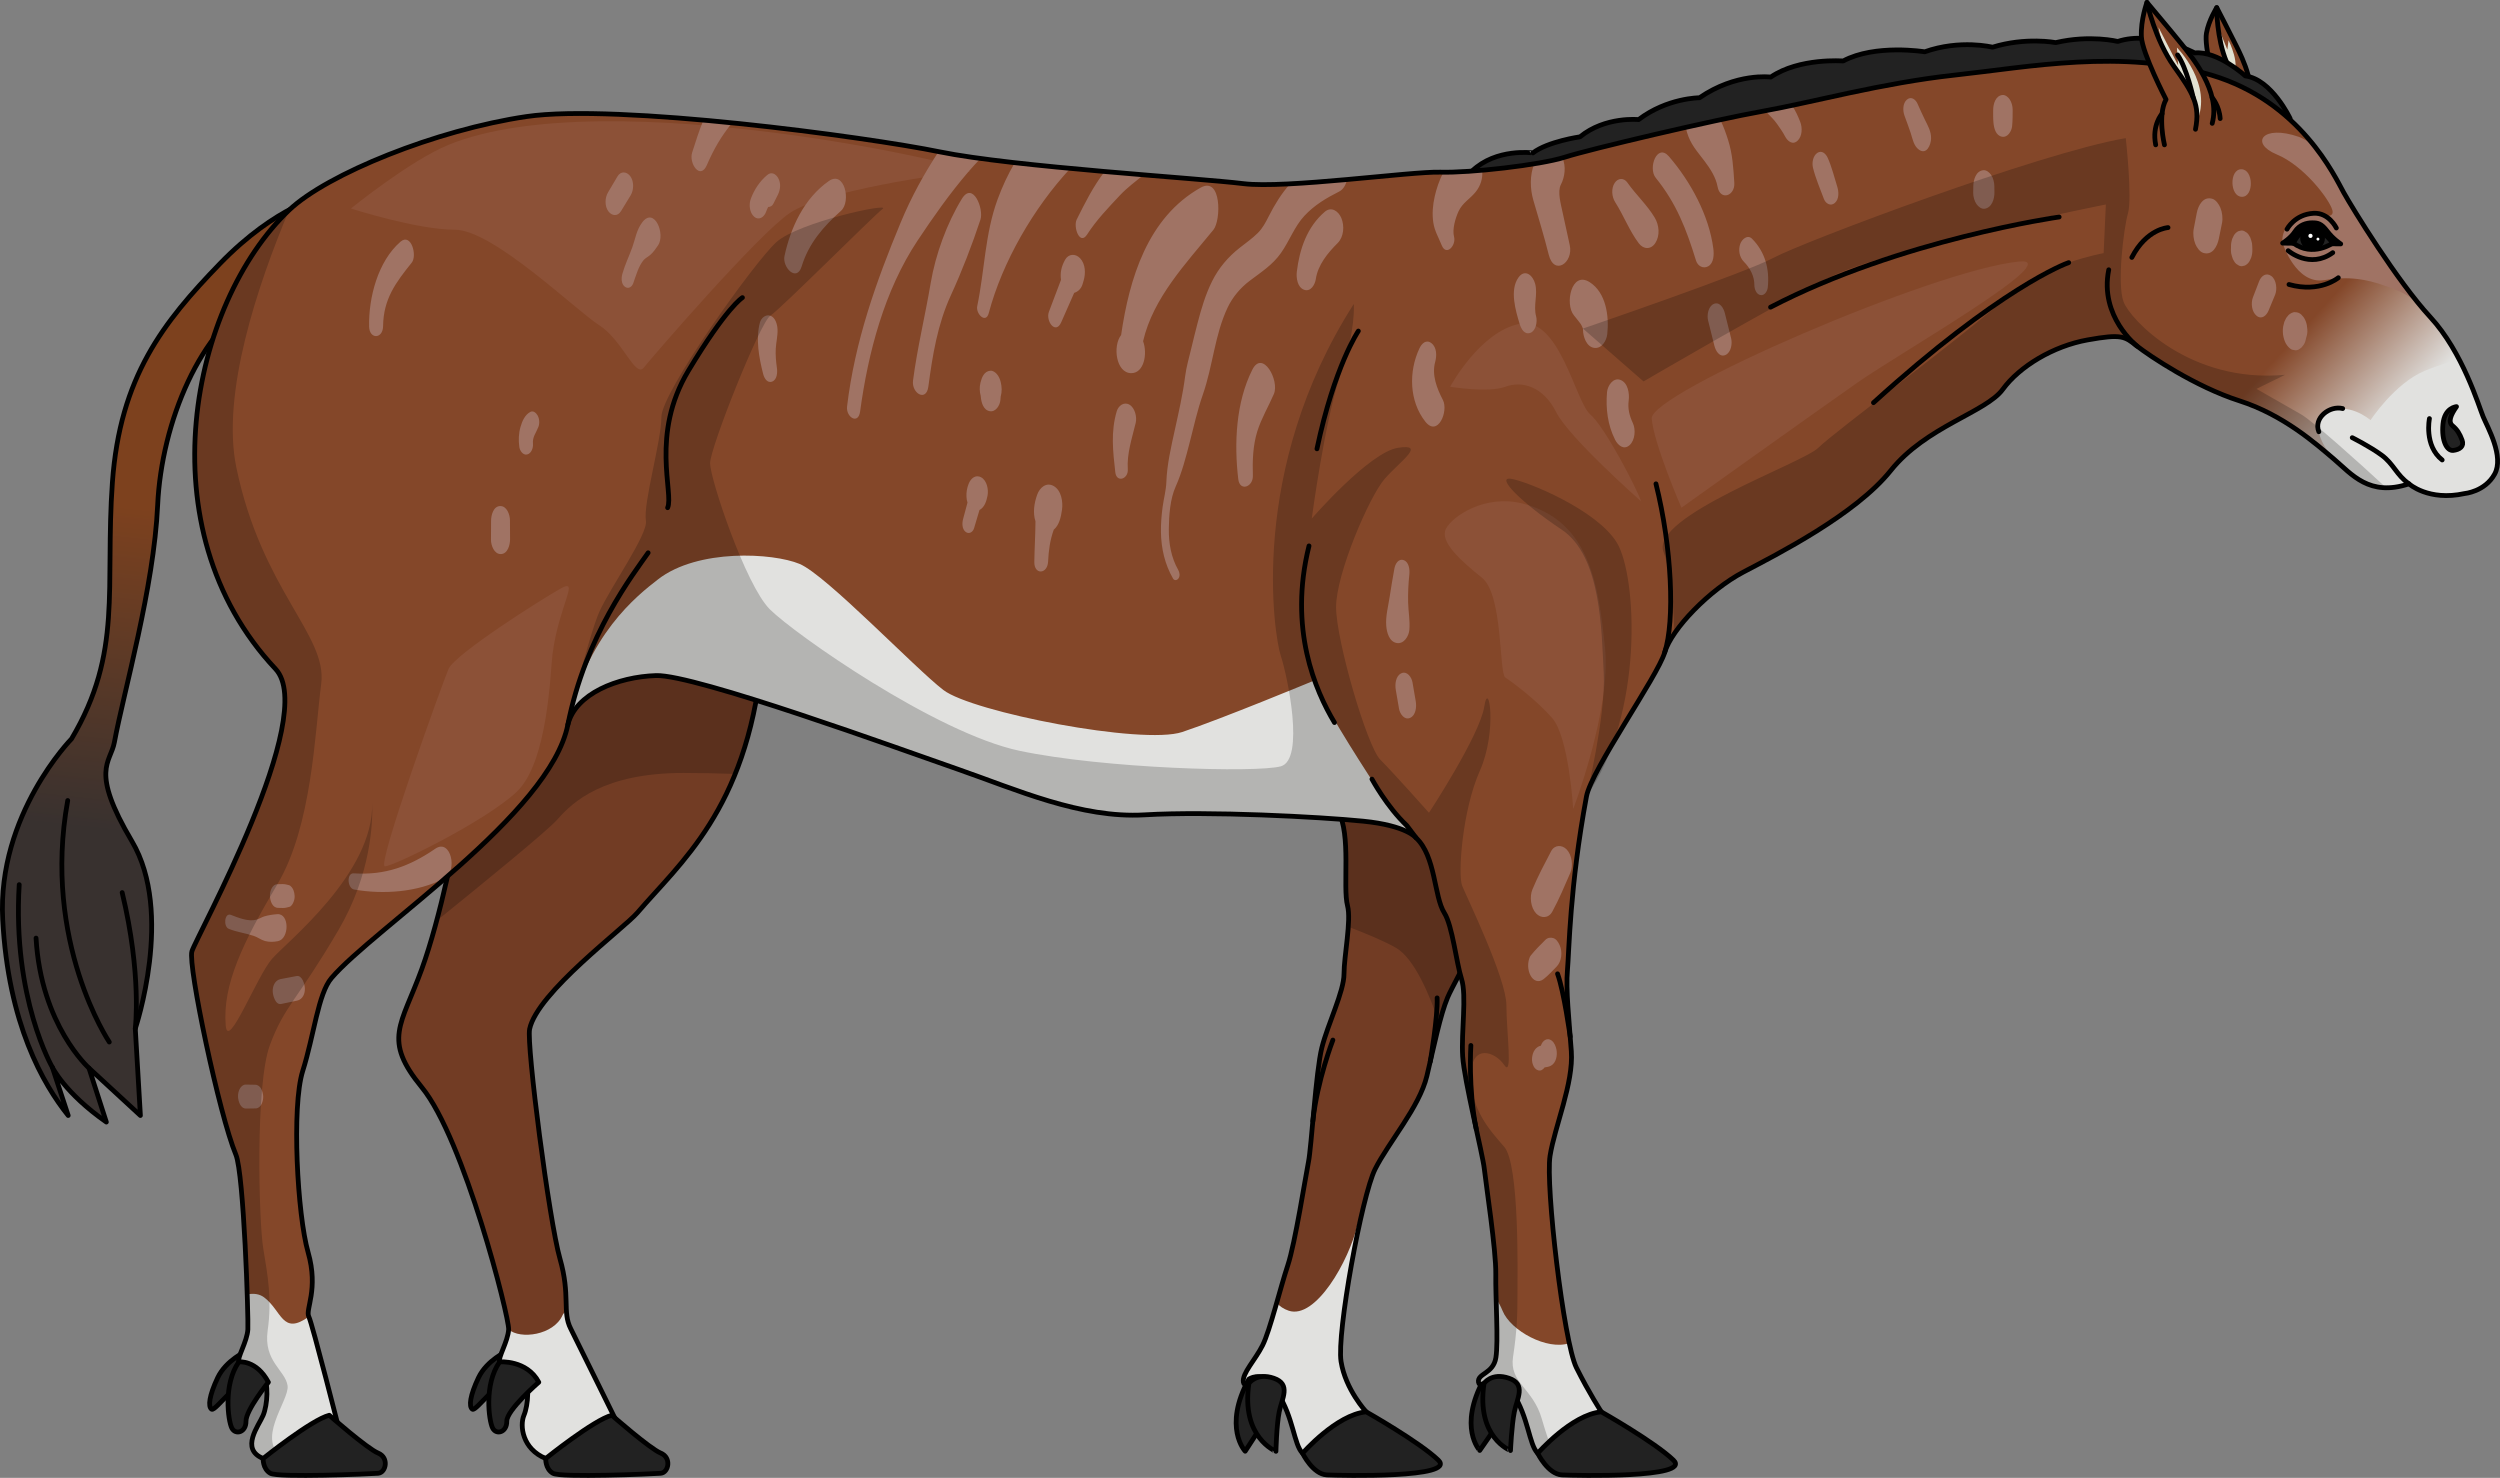 <?xml version="1.0" encoding="utf-8"?>
<!-- Generator: Adobe Illustrator 25.2.1, SVG Export Plug-In . SVG Version: 6.00 Build 0)  -->
<svg version="1.1" id="Camada_1" xmlns="http://www.w3.org/2000/svg" xmlns:xlink="http://www.w3.org/1999/xlink" x="0px" y="0px"
	 width="521.195px" height="308.102px" viewBox="0 0 521.195 308.102" enable-background="new 0 0 521.195 308.102"
	 xml:space="preserve">
<rect x="0" y="0" width="521.195" height="308.102" fill="#808080" stroke="none"/>
<g>
	<g>
		<path fill="#723C24" d="M317.835,170.011c-4.936,18.51-14.5,34.244-16.042,37.946c-1.543,3.702-2.777,9.872-4.319,16.351
			c-1.543,6.479-8.021,13.883-10.798,19.436c-2.777,5.553-8.021,34.244-7.096,40.106c0.926,5.862,5.245,10.489,5.245,10.489
			c-2.468,4.011-11.415,10.489-13.266,8.638c-1.851-1.851-1.851-7.404-5.245-12.649c-3.394-5.245-6.787-0.309-7.096-2.159
			c-0.309-1.851,2.468-4.628,4.011-7.713c1.543-3.085,3.702-12.032,5.245-16.659c1.543-4.628,3.702-18.51,4.319-21.595
			c0.617-3.085,1.542-18.819,2.776-23.755c1.234-4.936,4.628-11.723,4.628-15.425c0-3.702,1.543-11.106,0.734-14.191
			c-1.037-3.958,0.808-14.808-1.969-19.744c-2.776-4.936-4.011-11.415-4.011-11.415L317.835,170.011z"/>
		<path opacity="0.2" d="M274.953,157.671c0,0,1.234,6.479,4.01,11.415c2.777,4.936,0.932,15.787,1.969,19.744
			c0.277,1.06,0.275,2.633,0.156,4.386c3.756,1.424,7.502,2.989,9.906,4.363c3.901,2.229,7.126,10.011,9.07,15.824
			c0.554-2.112,1.117-3.975,1.73-5.445c1.542-3.702,11.106-19.436,16.042-37.946L274.953,157.671z"/>
		<path fill="#E1E1DF" d="M266.315,290.328c3.393,5.245,3.393,10.798,5.245,12.649c1.851,1.851,10.798-4.627,13.266-8.638
			c0,0-4.319-4.628-5.245-10.489c-0.672-4.259,1.913-20.566,4.442-31.297c-0.406,0.79-0.739,1.648-0.961,2.592
			c-1.857,7.895-8.823,19.968-14.395,18.11c-1.049-0.35-1.867-0.915-2.502-1.633c-1.027,3.59-2.076,7.119-2.934,8.834
			c-1.543,3.085-4.319,5.861-4.011,7.712C259.528,290.02,262.921,285.084,266.315,290.328z"/>
		<path fill="#222222" stroke="#000000" stroke-linecap="round" stroke-linejoin="round" stroke-miterlimit="10" d="
			M260.339,287.539c0,0,2.261-1.669,5.251,0.758c2.991,2.427,0.139,4.535-1.341,6.968c-1.48,2.433-4.654,7.282-4.654,7.282
			S254.887,297.58,260.339,287.539z"/>
		<path fill="none" stroke="#000000" stroke-linecap="round" stroke-linejoin="round" stroke-miterlimit="10" d="M317.835,170.011
			c-4.936,18.51-14.5,34.244-16.042,37.946c-1.543,3.702-2.777,9.872-4.319,16.351c-1.543,6.479-8.021,13.883-10.798,19.436
			c-2.777,5.553-8.021,34.244-7.096,40.106c0.926,5.862,5.245,10.489,5.245,10.489c-2.468,4.011-11.415,10.489-13.266,8.638
			c-1.851-1.851-1.851-7.404-5.245-12.649c-3.394-5.245-6.787-0.309-7.096-2.159c-0.309-1.851,2.468-4.628,4.011-7.713
			c1.543-3.085,3.702-12.032,5.245-16.659c1.543-4.628,3.702-18.51,4.319-21.595c0.617-3.085,1.542-18.819,2.776-23.755
			c1.234-4.936,4.628-11.723,4.628-15.425c0-3.702,1.543-11.106,0.734-14.191c-1.037-3.958,0.808-14.808-1.969-19.744
			c-2.776-4.936-4.011-11.415-4.011-11.415L317.835,170.011z"/>
		<path fill="none" stroke="#000000" stroke-linecap="round" stroke-linejoin="round" stroke-miterlimit="10" d="M298.171,221.323
			c0,0,1.604-9.303,1.438-13.285"/>
		<path fill="none" stroke="#000000" stroke-linecap="round" stroke-linejoin="round" stroke-miterlimit="10" d="M277.877,216.831
			c0,0-3.269,8.407-4.176,16.889"/>
		<path fill="#222222" stroke="#000000" stroke-linecap="round" stroke-linejoin="round" stroke-miterlimit="10" d="
			M271.559,302.977c0,0,7.047-8.07,13.266-8.638c0,0,11.119,6.292,15.038,10.071c3.92,3.78-20.298,3.22-23.238,3.08
			C273.686,307.35,271.559,302.977,271.559,302.977z"/>
		<path fill="#222222" stroke="#000000" stroke-linecap="round" stroke-linejoin="round" stroke-miterlimit="10" d="
			M260.372,288.413c0,0,1.555-2.341,5.195-1.081c3.64,1.26,1.68,4.215,1.12,7.007c-0.56,2.792-0.682,8.228-0.682,8.228
			S258.677,299.713,260.372,288.413z"/>
	</g>
	<g>
		<path fill="#844729" stroke="#000000" stroke-linecap="round" stroke-linejoin="round" stroke-miterlimit="10" d="M459.796,25.313
			c0,0-0.09-5.033,1.908-7.294c0,0-2.19-8.349-1.712-11.087c0.479-2.737,2.148-5.343,2.148-5.343s3.027,5.828,4.141,8.109
			c1.114,2.282,4.612,9.028,2.035,13.869"/>
		<path fill="#E1E1D2" d="M465.235,15.767c0,0-2.587-7.273-2.636-9.714l1.757,4.295l0.244-1.953
			C464.601,8.397,467.432,13.961,465.235,15.767z"/>
		<path fill="none" stroke="#000000" stroke-linecap="round" stroke-linejoin="round" stroke-miterlimit="10" d="M462.139,1.589
			c0,0-0.053,6.365,2.064,11.374s2.848,7.183,1.189,10.953"/>
	</g>
	<g>
		<path fill="#222222" stroke="#000000" stroke-linecap="round" stroke-linejoin="round" stroke-miterlimit="10" d="
			M105.753,281.684c0,0-4.245,1.833-6.009,5.556c-1.765,3.723-2.035,6.01-1.257,6.552c0.779,0.542,5.695-6.765,9.457-6.954
			C107.943,286.838,108.557,284.295,105.753,281.684z"/>
		<g>
			<path fill="#723C24" d="M93.715,127.165c6.277,10.7,3.848,29.207,2.615,39.166c-0.94,7.59-4.549,25.12-8.402,35.717
				c-4.282,11.776-8.207,14.631,0,24.622c8.81,10.726,18.255,47.968,18.113,50.492c-0.142,2.524-2.275,5.882-1.879,6.763
				c0.396,0.881,3.831,1.454,5.043,2.902c1.212,1.448,0.943,6.035,0.027,8.223c-0.916,2.187-0.333,7.035,4.544,9.015
				c4.877,1.98,16.087-5.02,16.087-5.02s-10.114-20.541-10.889-22.06c-1.794-3.519-0.012-6.8-2.247-14.609
				c-2.235-7.809-6.991-44.613-6.317-47.839c1.597-7.641,19.705-21.015,22.481-24.266c8.86-10.375,22.554-21.386,25.872-51.911
				L93.715,127.165z"/>
			<path opacity="0.2" d="M93.865,127.457c6.073,10.74,3.687,29.002,2.465,38.874c-0.678,5.48-2.749,16.14-5.297,25.632
				c9.634-7.774,23.137-18.797,25.181-21.133c3.228-3.689,9.684-9.685,26.286-9.685c3.403,0,7.077,0.079,10.769,0.202
				c2.506-6.21,4.482-13.689,5.493-22.987L94.1,127.232L93.865,127.457z"/>
			<path fill="#E1E1DF" d="M129.862,299.046c0,0-10.114-20.54-10.888-22.06c-0.61-1.195-0.803-2.368-0.885-3.695
				c-0.378,0.275-0.663,0.57-0.806,0.893c-1.857,4.179-8.823,5.108-11.241,2.979c-0.142,2.524-2.275,5.882-1.879,6.763
				c0.396,0.881,3.831,1.454,5.043,2.902c1.212,1.448,0.943,6.036,0.027,8.223c-0.916,2.188-0.333,7.035,4.544,9.015
				C118.653,306.046,129.862,299.046,129.862,299.046z"/>
			<path fill="none" stroke="#000000" stroke-linecap="round" stroke-linejoin="round" stroke-miterlimit="10" d="M93.715,127.165
				c6.277,10.7,3.848,29.207,2.615,39.166c-0.94,7.59-4.549,25.12-8.402,35.717c-4.282,11.776-8.207,14.631,0,24.622
				c8.81,10.726,18.255,47.968,18.113,50.492c-0.142,2.524-2.275,5.882-1.879,6.763c0.396,0.881,3.831,1.454,5.043,2.902
				c1.212,1.448,0.943,6.035,0.027,8.223c-0.916,2.187-0.333,7.035,4.544,9.015c4.877,1.98,16.087-5.02,16.087-5.02
				s-10.114-20.541-10.889-22.06c-1.794-3.519-0.012-6.8-2.247-14.609c-2.235-7.809-6.991-44.613-6.317-47.839
				c1.597-7.641,19.705-21.015,22.481-24.266c8.86-10.375,22.554-21.386,25.872-51.911L93.715,127.165z"/>
			<g>
				<path fill="#222222" stroke="#000000" stroke-linecap="round" stroke-linejoin="round" stroke-miterlimit="10" d="
					M113.775,304.066c0,0,10.097-8.102,13.786-9.015c0,0,7.889,6.944,10.192,7.892c2.303,0.948,1.626,4.073,0,4.204
					c-1.626,0.131-20.862,0.953-22.488,0C113.64,306.195,113.775,304.066,113.775,304.066z"/>
			</g>
		</g>
		<path fill="#222222" stroke="#000000" stroke-linecap="round" stroke-linejoin="round" stroke-miterlimit="10" d="
			M104.162,283.926c0,0,5.662-0.473,8.162,4.236c0,0-6.7,5.807-6.671,8.138c0.029,2.331-2.2,2.926-2.959,1.407
			C101.934,296.19,100.869,288.616,104.162,283.926z"/>
	</g>
	<path fill="#222222" stroke="#000000" stroke-linecap="round" stroke-linejoin="round" stroke-miterlimit="10" d="M306.896,35.658
		c0,0,20.298-0.188,22.744-2.343c0,0,6.945-0.01,17.126-3.119c10.182-3.109,11.858-1.625,22.638-4.882c0,0,7.518-1.047,19.882-4.978
		c0,0,10.54-0.435,17.726-2.351c0,0,14.133-1.677,18.205-2.395c4.072-0.719,12.696,1.198,15.81,0.24
		c3.114-0.958,11.498-0.24,14.612,0c3.114,0.24,12.456,4.791,15.57,6.707s6.228,2.156,6.228,2.156s-3.833-8.144-9.342-8.863
		c0,0-5.749-5.27-10.54-4.791c0,0-8.863-4.791-16.049-2.395c0,0-5.749-1.437-12.936,0.24c0,0-6.228-1.198-13.175,0.958
		c0,0-6.707-1.677-14.133,0.958c0,0-10.3-1.677-17.008,1.916c0,0-9.103-0.719-15.091,3.354c0,0-7.186-0.958-14.852,4.312
		c0,0-6.707,0-12.696,4.551c0,0-6.947-0.719-12.217,3.593c0,0-6.707,0.958-9.821,3.354C319.579,31.878,311.94,30.815,306.896,35.658
		z"/>
	<g>
		<linearGradient id="SVGID_1_" gradientUnits="userSpaceOnUse" x1="27.427" y1="173.751" x2="34.79" y2="106.505">
			<stop  offset="0" style="stop-color:#38312F"/>
			<stop  offset="1" style="stop-color:#7D411E"/>
		</linearGradient>
		<path fill="url(#SVGID_1_)" d="M14.907,154.042c0,0-15.494,15.808-14.346,37.628c1.148,21.82,8.471,34.415,13.658,40.888
			L10.912,222.5c0,0,2.578,5.363,11.258,11.425l-3.625-11.26l10.724,9.894l-1.066-18.111c0,0,8.139-24.151-0.694-39.048
			c-8.833-14.897-4.463-16.316-3.665-20.639c1.944-10.528,8.235-32.154,9.022-49.454s9.044-36.961,21.233-43.252l13.369-21.233
			c0,0-9.83,1.966-21.626,14.155c-11.796,12.189-20.84,23.592-22.412,45.611S25.651,135.932,14.907,154.042z"/>
		<path fill="none" stroke="#000000" stroke-linecap="round" stroke-linejoin="round" stroke-miterlimit="10" d="M14.907,154.042
			c0,0-15.494,15.808-14.346,37.628c1.148,21.82,8.471,34.415,13.658,40.888L10.912,222.5c0,0,2.578,5.363,11.258,11.425
			l-3.625-11.26l10.724,9.894l-1.066-18.111c0,0,8.139-24.151-0.694-39.048c-8.833-14.897-4.463-16.316-3.665-20.639
			c1.944-10.528,8.235-32.154,9.022-49.454s9.044-36.961,21.233-43.252l13.369-21.233c0,0-9.83,1.966-21.626,14.155
			c-11.796,12.189-20.84,23.592-22.412,45.611S25.651,135.932,14.907,154.042z"/>
		<path fill="none" stroke="#000000" stroke-linecap="round" stroke-linejoin="round" stroke-miterlimit="10" d="M18.545,222.665
			c0,0-9.999-8.931-11.031-27.092"/>
		<path fill="none" stroke="#000000" stroke-linecap="round" stroke-linejoin="round" stroke-miterlimit="10" d="M22.786,217.243
			c0,0-14.033-20.844-8.668-50.355"/>
		<path fill="none" stroke="#000000" stroke-linecap="round" stroke-linejoin="round" stroke-miterlimit="10" d="M10.912,222.5
			c0,0-8.351-14.338-6.906-38.071"/>
		<path fill="none" stroke="#000000" stroke-linecap="round" stroke-linejoin="round" stroke-miterlimit="10" d="M28.202,214.448
			c0,0,1.393-11.239-2.734-28.368"/>
	</g>
	<g>
		<path fill="#222222" stroke="#000000" stroke-linecap="round" stroke-linejoin="round" stroke-miterlimit="10" d="
			M309.357,287.539c0,0,2.261-1.669,5.252,0.758c2.99,2.427,0.139,4.535-1.341,6.968c-1.48,2.433-4.773,7.12-4.773,7.12
			S303.905,297.58,309.357,287.539z"/>
		<path fill="#222222" stroke="#000000" stroke-linecap="round" stroke-linejoin="round" stroke-miterlimit="10" d="M51.384,281.684
			c0,0-4.245,1.833-6.01,5.556c-1.764,3.723-2.035,6.01-1.257,6.552s5.695-6.765,9.457-6.954
			C53.575,286.838,54.189,284.295,51.384,281.684z"/>
		<g>
			<path fill="#844729" d="M57.443,139.46c9.118,9.707-16.581,55.928-17.437,58.877c-0.855,2.949,5.713,34.131,9.168,42.387
				c1.667,3.984,2.64,33.915,2.498,36.439c-0.142,2.524-2.275,5.882-1.879,6.763c0.396,0.881,3.831,1.454,5.043,2.902
				c1.212,1.448,0.943,6.035,0.027,8.223c-0.916,2.187-4.875,7.035,0.003,9.015c4.877,1.98,16.087-5.02,16.087-5.02
				s-5.825-23.027-6.576-24.558c-0.751-1.531,2.086-5.61-0.149-13.419c-2.235-7.809-3.466-30.358-1.114-37.801
				c2.352-7.443,3.207-16.106,5.983-19.356c8.86-10.375,45.615-34.212,49.29-52.84c1.572-6.433,10.35-9.966,18.387-10.23
				c8.037-0.264,50.797,15.309,62.939,19.532c12.142,4.223,25.6,10.294,38.931,9.502c13.331-0.792,36.422,0.411,45.533,1.32
				c9.11,0.909,11.029,3.464,11.029,3.464c4.135,3.87,3.729,12.217,5.91,15.678c1.701,2.698,2.462,10.223,3.578,13.753
				c1.116,3.53-0.074,11.024,0.238,16.103c0.311,5.079,4.172,20.359,4.514,23.487c0.342,3.128,2.468,17.015,2.392,21.893
				c-0.076,4.877,0.562,14.059,0.021,17.465c-0.541,3.406-3.93,3.281-3.621,5.132c0.309,1.851,3.702-3.085,7.096,2.159
				c3.393,5.245,3.393,10.798,5.245,12.649c1.851,1.851,10.798-4.628,13.266-8.638c0,0-2.553-3.91-5.203-9.22
				c-2.649-5.31-6.466-38.022-5.493-44.154c0.973-6.132,4.919-15.145,4.436-21.787c-0.482-6.642-1.166-12.897-0.811-16.892
				c0.355-3.995,0.472-17.427,3.971-36.262c1.026-5.521,14.831-25.032,16.304-30.002c1.473-4.97,9.388-13.069,16.382-16.75
				c6.995-3.681,23.377-11.965,30.74-21.168c7.363-9.204,19.861-12.145,23.359-16.931c3.497-4.786,10.51-9.023,17.689-10.312
				c7.179-1.288,7.731-0.736,10.308,1.288c2.577,2.025,12.149,8.467,21.352,11.412c9.203,2.945,16.014,9.019,19.696,12.149
				c3.681,3.129,7.363,7.915,15.646,5.154c0,0,4.05,3.681,11.596,2.025c0,0,4.234-0.368,6.258-4.049
				c2.025-3.681-1.473-9.756-2.393-11.965c-0.92-2.209-4.234-13.437-11.044-20.8c-6.811-7.363-16.198-22.641-18.039-25.954
				c-1.841-3.313-9.019-18.959-27.611-24.481c-18.591-5.522-38.103-1.657-53.381,0c-15.278,1.657-29.819,5.706-40.127,7.547
				c-10.308,1.841-36.078,7.915-41.232,9.572c-5.154,1.657-19.88,3.313-25.954,3.129c-6.074-0.184-32.313,3.497-41.098,2.393
				c-8.785-1.104-47.992-3.497-63.27-6.626c-15.278-3.129-67.37-10.124-86.145-7.363c-18.775,2.761-41.595,11.974-49.515,19.512
				C39.93,63.154,29.92,110.161,57.443,139.46z"/>
			<path fill="#8C5137" d="M115.186,136.371c-0.458,3.509-0.885,22.562-7.521,28.756c-6.636,6.194-25.659,15.484-27.429,15.484
				s11.945-38.046,13.272-41.143c1.327-3.097,19.465-14.599,23.447-16.811C120.937,120.444,116.513,126.196,115.186,136.371z"/>
			<path fill="#8C5137" d="M93.509,30.196c-8.044,3.292-20.35,13.272-20.35,13.272s13.714,4.424,21.677,4.424
				c7.963,0,25.217,16.811,30.083,19.908c4.866,3.097,7.521,11.06,9.29,8.848c1.77-2.212,23.889-27.871,30.525-32.295
				c6.636-4.424,31.374-8.204,37.143-8.526C207.647,35.505,126.752,16.59,93.509,30.196z"/>
			<path fill="#8C5137" d="M317.361,104.961c-7.773-1.943-14.599,2.654-15.926,5.309c-1.327,2.654,3.097,6.636,7.521,10.175
				c4.424,3.539,3.539,19.908,4.866,20.793c1.327,0.885,6.194,4.424,9.733,8.406c3.539,3.982,4.424,19.023,4.424,19.023
				s7.963-20.793,6.636-33.622C333.287,122.214,331.517,108.5,317.361,104.961z"/>
			<path fill="#8C5137" d="M342.135,104.518c-0.885-2.654-7.521-15.484-10.617-18.138c-3.097-2.654-6.415-20.476-14.71-18.865
				c-8.295,1.611-14.488,13.114-14.488,13.114s7.963,1.327,11.502,0c3.539-1.327,7.963,0,10.618,5.309
				C327.093,91.246,342.135,104.518,342.135,104.518z"/>
			<path fill="#8C5137" d="M420.881,54.528c10.315-1.023-24.774,19.023-33.622,25.217c-8.848,6.194-36.719,26.101-36.719,26.101
				s-5.751-13.272-6.194-18.581C343.905,81.956,403.199,56.28,420.881,54.528z"/>
			<path opacity="0.2" d="M330.744,166.023c0,0,4.059-16.867,3.598-25.628c-0.461-8.762-0.461-24.441-8.762-29.975
				c-8.301-5.534-13.835-11.068-10.607-10.607c3.228,0.461,17.985,6.456,22.136,13.374
				C341.259,120.104,342.825,148.764,330.744,166.023z"/>
			<linearGradient id="SVGID_2_" gradientUnits="userSpaceOnUse" x1="502.004" y1="85.105" x2="481.792" y2="66.683">
				<stop  offset="0" style="stop-color:#E1E1DF"/>
				<stop  offset="1" style="stop-color:#844729"/>
			</linearGradient>
			<path fill="url(#SVGID_2_)" d="M506.637,66.074c-6.811-7.363-16.198-22.641-18.039-25.954c-0.924-1.663-3.194-6.433-7.575-11.47
				l-30.281,47.067c4.259,2.67,10.268,5.966,16.136,7.844c9.204,2.945,16.014,9.02,19.695,12.149
				c3.681,3.129,7.363,7.915,15.646,5.154c0,0,4.05,3.682,11.596,2.025c0,0,4.234-0.368,6.258-4.049
				c2.025-3.682-1.472-9.756-2.393-11.965C516.761,84.665,513.447,73.437,506.637,66.074z"/>
			<path fill="#A07364" d="M500.181,60.721c1.179,0.485,2.577,1.409,4.048,2.561c-6.44-7.893-13.999-20.226-15.631-23.162
				c-0.821-1.478-2.709-5.411-6.194-9.804c-1.245-0.869-2.315-1.497-3.127-1.779c-7.631-2.654-10.286,1.327-4.645,3.65
				c5.641,2.322,10.949,9.29,11.613,11.613c0.664,2.322-3.899,0.664-3.899,0.664c-7.548,1.327-6.47,6.221-6.47,6.221
				s2.737,8.709,8.71,7.714C490.559,57.403,494.54,58.399,500.181,60.721z"/>
			<path fill="#E1E1DF" d="M513.816,102.888c0,0,4.234-0.368,6.258-4.049c2.025-3.682-1.472-9.756-2.393-11.965
				c-0.612-1.468-2.288-6.918-5.336-12.57c-1.121,1.3-3.457,1.576-6.855,3.007c-6.304,2.654-11.281,10.286-11.281,10.286
				s-4.977-4.313-9.29-1.327c-4.313,2.986,1.655,9.44,1.655,9.44c3.681,3.129,7.363,7.915,15.646,5.154
				C502.219,100.864,506.269,104.545,513.816,102.888z"/>
			<path fill="#A07364" d="M172.777,37.752c-5.148,3.617-7.927,9.64-9.225,15.605c-0.514,2.366,2.55,5.552,3.58,2.177
				c1.462-4.79,4.534-8.32,8.2-11.583C177.487,42.033,176.075,35.435,172.777,37.752z M206.13,65.291
				c2.838-10.705,9.383-21.987,17.019-30.188c-3.964-0.374-7.885-0.771-11.577-1.188c-1.441,2.429-2.633,5.023-3.605,7.676
				c-2.64,7.206-2.683,14.796-4.237,22.242C203.399,65.423,205.528,67.565,206.13,65.291z M207.806,77.971
				c-0.327-0.366-0.815-0.734-1.347-0.685c-1.3,0.121-1.788,1.41-2.056,2.506c-0.224,0.915-0.191,1.863,0.057,2.763
				c0.003,0.039,0.006,0.077,0.009,0.115c0.097,1.17,0.507,2.81,1.872,3.055c1.251,0.224,2.128-1.228,2.218-2.316
				c0.02-0.243,0.035-0.494,0.066-0.741c0.28-0.967,0.246-2.008,0.01-2.98C208.481,79.051,208.247,78.465,207.806,77.971z
				 M204.553,99.515c-1.2-0.66-2.199,0.261-2.631,1.395c-0.334,0.878-0.484,1.727-0.43,2.67c0.008,0.412,0.089,0.808,0.209,1.197
				c-0.292,1.146-0.612,2.287-0.917,3.429c-0.229,0.858-0.25,2.068,0.53,2.682c0.707,0.556,1.521,0.025,1.751-0.75
				c0.377-1.27,0.742-2.546,1.138-3.811c1.031-0.565,1.436-1.749,1.68-3.009C206.123,102.074,205.756,100.177,204.553,99.515z
				 M202.071,105.636c-0.002-0.016-0.003-0.032-0.005-0.047C202.189,105.814,202.198,105.842,202.071,105.636z M222.026,54.194
				c-0.788,1.457-1.021,2.679-0.832,4.155c-0.84,2.218-1.679,4.436-2.519,6.653c-0.722,1.906,1.387,4.861,2.57,2.177
				c0.899-2.041,1.798-4.081,2.698-6.122c0.853-0.258,1.482-0.917,1.747-1.808c0.071-0.24,0.143-0.479,0.214-0.719
				c0.453-1.523,0.421-3.476-0.734-4.7C224.224,52.827,222.741,52.87,222.026,54.194z M144.305,31.773
				c-0.744,2.263,1.679,5.875,3.077,2.607c1.414-3.308,3.07-6.124,5.262-8.771c-2-0.202-4-0.394-5.992-0.573
				C145.713,27.286,145.003,29.647,144.305,31.773z M133.875,46.381c-1.205,1.619-1.4,3.371-2.05,5.167
				c-0.676,1.87-1.531,3.624-2.078,5.552c-0.234,0.824-0.26,2.111,0.53,2.681c0.75,0.542,1.473,0.032,1.751-0.75
				c0.537-1.515,1.105-3.594,2.172-4.828c0.365-0.422,0.944-0.68,1.367-1.055c0.651-0.579,1.131-1.269,1.618-1.986
				C138.791,48.799,136.393,42.999,133.875,46.381z M131.377,36.707c-0.746-0.969-1.966-1.07-2.64,0.065
				c-0.66,1.112-1.32,2.225-1.979,3.337c-0.666,1.124-0.727,2.905,0.097,3.976c0.746,0.969,1.933,1.047,2.611-0.064
				c0.67-1.098,1.34-2.196,2.01-3.294C132.161,39.603,132.203,37.781,131.377,36.707z M200.522,41.459
				c-3.135,5.118-5.496,11.639-6.492,17.549c-1.146,6.794-2.791,13.485-3.684,20.331c-0.343,2.63,2.759,4.545,3.197,1.251
				c0.873-6.557,1.926-13.015,4.697-19.037c2.305-5.008,4.433-10.528,6.16-15.758C205.143,43.546,202.823,37.702,200.522,41.459z
				 M162.097,68.643c-0.043-0.983-0.429-2.452-1.501-2.827c-0.976-0.341-1.919,0.502-2.167,1.418
				c-0.918,3.394-0.191,7.401,0.682,10.763c0.217,0.836,0.845,1.953,1.881,1.548c1.038-0.406,1.104-1.939,0.977-2.831
				c-0.189-1.33-0.317-2.707-0.238-4.053C161.811,71.294,162.158,70.031,162.097,68.643z M219.664,101.323
				c-1.537-0.871-2.918,0.34-3.441,1.824c-0.639,1.816-0.924,3.752-0.35,5.536c-0.016,2.833-0.2,5.64-0.241,8.478
				c-0.038,2.726,2.738,2.573,2.872-0.07c0.12-2.376,0.398-4.498,1.184-6.662c1.117-0.942,1.485-2.545,1.714-4.132
				C221.643,104.621,221.281,102.239,219.664,101.323z M159.956,36.478c-1.579,1.32-2.721,3.06-3.435,4.982
				c-0.432,1.162-0.273,2.912,0.74,3.746c1.004,0.826,2.092-0.012,2.445-1.047c0.123-0.361,0.274-0.694,0.441-1.016
				c0.424,0.015,0.839-0.19,1.086-0.679c0.314-0.621,0.634-1.239,0.939-1.865c0.53-1.086,0.675-2.398,0.051-3.491
				C161.726,36.237,160.836,35.743,159.956,36.478z M238.427,36.446c-2.62-0.219-5.345-0.45-8.116-0.693
				c-2.397,3.096-4.085,6.5-5.839,10.004c-0.765,1.529,0.627,5.528,2.167,3.13c1.915-2.984,4.427-5.596,6.848-8.176
				C234.973,39.126,236.754,37.829,238.427,36.446z M469.548,51.376c0.004-0.448-0.07-0.879-0.223-1.295
				c-0.089-0.389-0.251-0.746-0.485-1.075c-0.18-0.303-0.424-0.529-0.73-0.68c-0.247-0.195-0.534-0.285-0.861-0.27l-0.586,0.135
				c-0.406,0.202-0.725,0.499-0.956,0.892l-0.33,0.691c-0.191,0.554-0.278,1.124-0.261,1.71c-0.007,0.221-0.014,0.443-0.021,0.664
				c-0.004,0.452,0.071,0.888,0.225,1.307c0.09,0.392,0.253,0.754,0.489,1.085c0.182,0.305,0.427,0.534,0.737,0.686
				c0.25,0.197,0.539,0.288,0.869,0.272c0.197-0.045,0.394-0.091,0.591-0.136c0.41-0.204,0.732-0.504,0.965-0.9
				c0.111-0.232,0.222-0.465,0.333-0.697c0.193-0.559,0.28-1.135,0.263-1.727C469.562,51.819,469.555,51.597,469.548,51.376z
				 M417.487,19.803c-1.482,0.138-1.955,1.915-1.955,3.143c0,0.886-0.024,1.771,0.062,2.653c0.108,1.113,0.471,2.669,1.78,2.904
				c1.199,0.215,2.007-1.169,2.108-2.202c0.113-1.155,0.112-2.296,0.112-3.455c0-0.712-0.231-1.584-0.648-2.172
				C418.642,20.246,418.067,19.75,417.487,19.803z M201.877,35.826c0.812-0.947,1.672-1.872,2.547-2.792
				c-3.261-0.442-6.162-0.903-8.499-1.382c-0.076-0.016-0.167-0.033-0.244-0.048c-3.057,4.656-5.721,9.531-7.867,14.687
				c-5.204,12.502-9.604,24.928-11.219,38.444c-0.266,2.225,2.335,3.873,2.717,1.063c1.672-12.288,5.046-25.199,11.971-35.627
				C194.569,45.227,198.011,40.335,201.877,35.826z M480.923,67.755c-0.115-0.587-0.337-1.128-0.668-1.625
				c-0.169-0.19-0.339-0.379-0.508-0.569c-0.356-0.314-0.771-0.474-1.244-0.478c-0.48-0.065-1.062,0.292-1.387,0.595l-0.48,0.593
				c-0.006,0.008-0.012,0.016-0.018,0.024c-0.005,0.009-0.01,0.018-0.015,0.027l-0.363,0.762c-0.008,0.021-0.014,0.04-0.021,0.061
				c-0.075,0.298-0.149,0.596-0.224,0.895c-0.003,0.011-0.005,0.021-0.006,0.033c-0.118,0.637-0.086,1.536,0.063,2.163
				c0.144,0.608,0.338,1.183,0.701,1.698c0.231,0.327,0.721,0.875,1.152,0.979c0.217,0.039,0.434,0.078,0.651,0.117
				c0.359-0.002,0.67-0.116,0.931-0.343c0.223-0.111,0.399-0.274,0.526-0.49c0.281-0.301,0.482-0.654,0.602-1.057
				c0.068-0.272,0.137-0.545,0.205-0.817c0.011-0.048,0.031-0.093,0.04-0.143c0.146-0.466,0.204-0.945,0.175-1.438
				C480.997,68.412,480.96,68.084,480.923,67.755z M461.234,41.447c-1.92-0.586-2.961,1.394-3.26,2.962
				c-0.212,1.109-0.423,2.218-0.635,3.328c-0.186,0.979-0.038,2.229,0.348,3.147c0.283,0.671,0.891,1.609,1.652,1.841
				c1.92,0.585,2.919-1.389,3.235-2.939c0.225-1.104,0.449-2.208,0.674-3.312c0.198-0.975,0.034-2.258-0.351-3.171
				C462.613,42.627,462,41.681,461.234,41.447z M473.533,57.552c-1.108-0.822-2.129-0.015-2.557,1.094
				c-0.43,1.116-0.861,2.232-1.291,3.349c-0.455,1.181-0.271,2.985,0.757,3.831c1.07,0.881,2.079-0.054,2.501-1.07
				c0.454-1.096,0.909-2.192,1.363-3.288C474.781,60.323,474.597,58.342,473.533,57.552z M467.404,41.033
				c2.537,0,2.429-5.748-0.141-5.748C464.726,35.285,464.833,41.033,467.404,41.033z M276.176,44.161
				c-3.693,3.176-5.249,7.77-5.817,12.479c-0.152,1.265,0.106,3.256,1.512,3.77c1.388,0.507,2.279-1.097,2.445-2.221
				c0.436-2.952,2.478-5.447,4.548-7.508c1.307-1.301,1.46-3.595,0.77-5.237C279.03,44.008,277.552,42.978,276.176,44.161z
				 M323.49,216.938c-0.947-0.732-1.926,0.041-2.239,1.031c-0.004,0.012-0.006,0.024-0.009,0.036c-0.1,0.028-0.204,0.045-0.3,0.084
				c-0.673,0.274-1.183,0.919-1.379,1.608c-0.17,0.597-0.24,1.193-0.111,1.809c0.096,0.458,0.344,1.088,0.741,1.383
				c0.34,0.252,0.777,0.417,1.191,0.207c0.243-0.124,0.452-0.321,0.616-0.549c0.015-0.004,0.03-0.009,0.045-0.013
				c0.43-0.079,0.874-0.139,1.258-0.338c1.144-0.594,1.413-2.232,1.184-3.373C324.352,218.136,324.064,217.382,323.49,216.938z
				 M235.443,84.355c-1.137-0.644-2.288,0.232-2.631,1.395c-1.265,4.291-0.79,8.332-0.297,12.7c0.257,2.272,2.741,1.428,2.606-0.604
				c-0.219-3.297,0.884-6.498,1.651-9.688C237.069,86.926,236.603,85.012,235.443,84.355z M264.496,45.108
				c-0.629,1.242-1.261,2.457-2.25,3.445c-1.144,1.143-2.472,2.074-3.742,3.067c-2.448,1.914-4.429,4.231-5.814,7.022
				c-1.388,2.798-2.248,5.735-3.032,8.748c-0.446,1.713-0.876,3.433-1.283,5.156c-0.453,1.92-1.044,3.894-1.294,5.851
				c-0.489,3.826-1.351,7.569-2.178,11.333c-0.763,3.473-1.619,7.18-1.743,10.74c-0.06,1.741-0.544,3.47-0.778,5.198
				c-0.236,1.741-0.379,3.508-0.352,5.267c0.053,3.412,0.81,6.709,2.517,9.678c0.288,0.5,0.852,0.373,1.142-0.028
				c0.36-0.498,0.239-1.247-0.043-1.739c-1.493-2.618-2.006-5.576-1.974-8.561c0.031-2.821,0.265-6.258,1.43-8.851
				c1.302-2.899,2.14-6.172,2.933-9.246c0.855-3.315,1.596-6.683,2.727-9.919c2.113-6.045,2.466-12.428,5.161-18.133
				c1.008-2.133,2.602-4.075,4.594-5.584c2.382-1.805,4.787-3.318,6.538-5.812c1.769-2.521,2.83-5.538,4.867-7.725
				c2.116-2.271,4.535-3.701,7.275-5.087c0.858-0.434,1.393-1.401,1.631-2.506c-4.046,0.365-8.168,0.703-11.854,0.896
				C267.143,40.355,265.742,42.646,264.496,45.108z M300.925,35.893c-0.872,1.668-1.467,3.507-1.814,5.035
				c-0.408,1.795-0.574,3.651-0.297,5.479c0.269,1.772,1.082,3.068,1.741,4.706c0.968,2.407,3.061,0.027,2.583-1.75
				c-0.411-1.526,0.278-3.887,0.936-5.303c0.826-1.779,2.384-2.583,3.559-4.033c1.066-1.317,1.536-2.909,1.368-4.542
				C305.882,35.761,303.01,35.915,300.925,35.893z M261.071,77.092c-3.414,6.809-3.804,15.314-2.921,22.784
				c0.318,2.69,3.124,1.633,3.047-0.707c-0.101-3.084,0-6.271,0.921-9.24c0.83-2.676,2.355-5.218,3.461-7.796
				C266.787,79.316,263.221,72.804,261.071,77.092z M362.815,50.817c-0.457,1.256-0.21,2.791,0.74,3.745
				c1.305,1.311,2.198,3.007,2.191,4.87c-0.003,0.786,0.395,1.939,1.279,2.087c0.868,0.145,1.434-0.833,1.515-1.583
				c0.409-3.806-0.549-7.422-3.28-10.166C364.327,48.832,363.153,49.887,362.815,50.817z M415.076,36.421
				c-0.329-0.463-0.949-0.999-1.576-0.941c-1.617,0.15-2.092,2.069-2.112,3.397c-0.007,0.443-0.014,0.885-0.021,1.328
				c-0.012,0.768,0.258,1.738,0.707,2.37c0.332,0.467,0.958,1.008,1.591,0.95c1.602-0.149,2.153-2.09,2.132-3.428
				c-0.007-0.442-0.014-0.885-0.021-1.327C415.764,37.989,415.534,37.066,415.076,36.421z M399.75,21.6
				c-0.402-0.89-1.332-1.583-2.21-0.82c-0.901,0.782-0.862,2.336-0.492,3.348c0.435,1.189,0.882,2.374,1.281,3.576
				c0.403,1.213,0.622,2.711,1.721,3.497c1.62,1.157,2.513-1.016,2.537-2.33c0.027-1.501-0.661-2.633-1.3-3.934
				C400.746,23.838,400.255,22.716,399.75,21.6z M57.82,190.584c-0.886,0.059-1.843,0.202-2.697,0.456
				c-0.595,0.177-1.063,0.525-1.672,0.692c-1.681,0.463-3.761-0.407-5.313-0.999c-1.349-0.516-1.617,2.429-0.452,2.905
				c1.711,0.699,3.495,0.893,5.22,1.476c0.826,0.279,1.51,0.837,2.344,1.068c0.881,0.243,1.829,0.206,2.709,0.025
				C60.33,195.721,60.379,190.413,57.82,190.584z M57.956,189.272c0.358,0.008,0.715,0.017,1.073,0.024
				c0.456,0.01,0.883-0.131,1.322-0.243c0.365-0.093,0.634-0.556,0.778-0.859c0.208-0.436,0.322-0.942,0.295-1.428
				c-0.022-0.401-0.095-0.801-0.239-1.177c-0.138-0.361-0.528-0.948-0.946-1.054c-0.444-0.113-0.872-0.233-1.333-0.223
				c-0.357,0.008-0.714,0.016-1.071,0.024c-1.146,0.026-1.61,1.58-1.56,2.508C56.328,187.811,56.766,189.245,57.956,189.272z
				 M381.026,32.884c-0.383-0.839-1.225-1.632-2.152-1.009c-0.918,0.618-1.156,2.076-0.911,3.083
				c0.542,2.223,1.491,4.377,2.283,6.521c0.352,0.953,1.404,1.591,2.267,0.841c0.952-0.826,0.843-2.371,0.505-3.434
				C382.387,36.903,381.891,34.778,381.026,32.884z M357.196,51.878c-0.876-6.938-4.747-14.031-9.256-19.259
				c-2.466-2.858-4.409,2.417-2.764,4.445c4.332,5.34,6.417,10.789,8.405,17.263c0.349,1.138,1.5,1.772,2.541,1.191
				C357.32,54.849,357.341,53.026,357.196,51.878z M373.587,21.971c-1.955,0.416-3.804,0.79-5.544,1.109
				c0.08,0.108,0.16,0.217,0.252,0.319c0.736,0.813,1.504,1.466,2.149,2.394c0.586,0.841,1.21,1.684,1.678,2.597
				c0.509,0.992,1.557,1.923,2.607,0.968c1.033-0.94,1.046-2.744,0.58-3.949C374.851,24.223,374.301,23.034,373.587,21.971z
				 M104.274,105.501c-1.442,0.035-1.89,1.939-1.896,3.047c-0.007,1.327-0.014,2.655-0.021,3.982
				c-0.006,1.144,0.658,3.016,2.064,2.981c1.448-0.035,1.921-1.959,1.915-3.079c-0.007-1.327-0.014-2.654-0.021-3.981
				C106.311,107.32,105.674,105.466,104.274,105.501z M53.19,226.142c-0.664-0.011-1.328-0.021-1.992-0.031
				c-0.476-0.008-0.907,0.391-1.142,0.76c-0.312,0.489-0.468,1.206-0.437,1.779c0.051,0.94,0.499,2.477,1.702,2.459
				c0.663-0.011,1.327-0.021,1.99-0.031c1.146-0.018,1.61-1.585,1.56-2.508C54.819,227.611,54.381,226.161,53.19,226.142z
				 M90.758,176.936c-5.362,3.665-10.429,5.565-17.017,5.135c-1.517-0.099-1.35,3.123,0.083,3.374
				c6.057,1.063,13.279,0.591,18.809-2.327C95.504,181.603,93.986,174.73,90.758,176.936z M110.57,85.871
				c-1.14,0.605-1.714,1.929-2.054,3.123c-0.398,1.397-0.439,2.769-0.248,4.204c0.101,0.755,0.768,1.762,1.637,1.55
				c0.875-0.214,1.287-1.398,1.209-2.21c-0.14-1.448,0.607-2.192,1.132-3.539c0.284-0.73,0.215-1.719-0.169-2.392
				C111.796,86.115,111.198,85.537,110.57,85.871z M79.865,67.987c0.072-5.644,2.609-9.041,5.972-13.229
				c1.192-1.485-0.129-6.283-2.346-4.361c-4.71,4.084-6.658,11.646-6.539,17.661C77.007,70.796,79.831,70.705,79.865,67.987z
				 M61.815,203.486c-1.106,0.211-2.213,0.422-3.319,0.632c-1.188,0.227-1.699,1.511-1.639,2.635
				c0.042,0.778,0.555,2.805,1.766,2.551c1.106-0.231,2.211-0.463,3.317-0.695c1.17-0.245,1.68-1.477,1.619-2.603
				C63.517,205.219,63.016,203.257,61.815,203.486z M299.208,75.432c0.341-1.234,0.355-2.992-0.765-3.873
				c-1.13-0.889-2.049,0.064-2.529,1.082c-2.269,4.817-2.14,10.979,1.233,15.259c2.59,3.287,4.885-2.157,3.66-4.522
				C299.555,80.96,298.45,78.173,299.208,75.432z M252.965,47.918c1.63-1.996,1.72-11.255-2.667-8.791
				c-11.062,6.214-14.867,19-16.569,30.719c-1.805,2.315-1.057,7.95,2.119,7.95c2.646,0,3.432-4.016,2.462-6.663
				C240.394,62.097,247.278,54.882,252.965,47.918z M359.582,65.247c-0.247-0.988-1.051-2.423-2.294-1.887
				c-1.175,0.508-1.463,2.364-1.191,3.452l1.327,5.309c0.247,0.988,1.051,2.424,2.293,1.887c1.175-0.507,1.463-2.364,1.191-3.451
				C360.467,68.786,360.025,67.017,359.582,65.247z M358.607,24.968c-2.248,0.481-4.65,1.011-7.1,1.563
				c0.024,0.343,0.077,0.671,0.163,0.969c0.763,2.623,2.131,4.006,3.708,6.113c1.214,1.622,2.325,3.319,2.7,5.315
				c0.563,3.004,3.663,1.928,3.488-0.809c-0.194-3.031-0.358-5.993-1.289-8.903C359.882,27.982,359.366,26.376,358.607,24.968z
				 M322.874,53.087c1.122,4.494,5.185,1.701,4.385-1.969c-0.511-2.341-1.04-4.679-1.532-7.024
				c-0.307-1.464-1.072-4.152-0.327-5.585c0.86-1.653,1.115-3.846,0.326-5.601c-1.467,0.425-3.512,0.844-5.858,1.23
				c-0.968,2.375-0.897,5.202-0.197,7.617C320.767,45.534,321.917,49.252,322.874,53.087z M293.82,131.329
				c0.167-1.98-0.213-3.787-0.257-5.759c-0.043-1.958,0.048-3.877,0.257-5.825c0.105-0.979-0.071-2.591-1.191-2.97
				c-1.12-0.379-1.764,0.85-1.926,1.75c-0.354,1.967-0.696,3.941-0.991,5.918c-0.298,1.995-0.868,3.995-0.711,6.016
				c0.106,1.361,0.602,3.334,2.206,3.6C292.684,134.301,293.711,132.629,293.82,131.329z M294.471,142.238
				c-0.174-1.014-1.1-2.402-2.293-1.887c-1.233,0.533-1.383,2.335-1.191,3.452c0.227,1.326,0.456,2.652,0.683,3.978
				c0.174,1.014,1.101,2.403,2.293,1.887c1.233-0.533,1.383-2.335,1.191-3.452C294.926,144.89,294.698,143.564,294.471,142.238z
				 M331.404,58.822c-3.837-2.434-5.199,4.599-3.288,6.905c0.329,0.397,0.651,0.807,0.969,1.212c0.159,0.19,0.309,0.388,0.447,0.593
				c0.053,0.087,0.096,0.156,0.128,0.208c0.027,0.054,0.061,0.123,0.106,0.211c0.091,0.177,0.168,0.36,0.243,0.544
				c0.001,0.062,0.003,0.14,0.009,0.248c0.007,1.395,0.705,3.549,2.317,3.781c1.578,0.227,2.593-1.476,2.745-2.866
				C335.483,65.955,334.855,61.012,331.404,58.822z M319.075,69.381c1.158-0.444,1.458-2.388,1.177-3.413
				c-0.627-2.289,0.386-4.533-0.201-6.79c-0.456-1.753-2.126-3.235-3.497-1.308c-1.85,2.602-0.59,6.857,0.253,9.645
				C317.11,68.514,317.797,69.871,319.075,69.381z M339.271,38.061c-0.73-1.042-1.952-0.97-2.64,0.065
				c-0.765,1.151-0.621,2.892,0.099,4.021c1.758,2.757,2.964,5.982,4.929,8.584c0.979,1.298,2.552,1.329,3.452-0.085
				c1.001-1.573,0.784-3.717-0.129-5.257C343.42,42.754,341.035,40.577,339.271,38.061z M339.546,83.506
				c0.193-1.45-0.136-3.707-1.725-4.303c-1.522-0.571-2.682,1.242-2.791,2.536c-0.288,3.424,0.117,6.832,1.678,9.932
				c0.585,1.16,1.816,2.232,3.032,1.126c1.141-1.038,1.304-3.255,0.675-4.593C339.701,86.683,339.322,85.185,339.546,83.506z
				 M323.368,177.473c-1.363,2.61-2.766,5.228-3.891,7.95c-0.626,1.516-0.369,3.819,0.784,5.022c1.02,1.065,2.584,1.03,3.359-0.388
				c1.424-2.606,2.577-5.376,3.758-8.099c0.629-1.449,0.342-3.711-0.759-4.86C325.646,176.082,324.094,176.081,323.368,177.473z
				 M323.828,195.572c-0.588-0.18-1.198-0.082-1.652,0.371c-1.053,1.054-2.103,2.077-3.032,3.243
				c-0.425,0.533-0.592,1.624-0.558,2.269c0.037,0.677,0.173,1.319,0.496,1.919c0.589,1.093,1.659,1.58,2.719,0.754
				c0.976-0.759,1.814-1.7,2.688-2.574c1.098-1.098,1.3-3.122,0.662-4.507C324.886,196.469,324.481,195.771,323.828,195.572z"/>
			<path fill="#E1E1DF" d="M55.057,270.469c-0.975-0.731-2.207-0.875-3.516-0.615c0.124,3.788,0.17,6.608,0.131,7.31
				c-0.142,2.524-2.275,5.882-1.879,6.763c0.396,0.881,3.831,1.454,5.043,2.902c1.212,1.448,0.943,6.036,0.027,8.223
				c-0.916,2.188-4.875,7.035,0.003,9.015c4.877,1.98,16.087-5.02,16.087-5.02s-5.825-23.027-6.576-24.558
				C58.835,278.508,58.772,273.255,55.057,270.469z"/>
			<path fill="#E1E1DF" d="M333.843,294.339c0,0-2.553-3.911-5.203-9.221c-0.468-0.939-0.973-2.746-1.482-5.099
				c-4.569,1.571-12.243-2.587-13.914-6.765c-0.319-0.798-0.783-1.669-1.339-2.595c0.127,4.633,0.337,9.958-0.047,12.376
				c-0.541,3.407-3.93,3.281-3.621,5.132c0.309,1.851,3.702-3.085,7.096,2.16c3.393,5.245,3.393,10.798,5.245,12.649
				C322.428,304.828,331.375,298.35,333.843,294.339z"/>
			<path fill="#E1E1DF" d="M136.774,140.84c8.038-0.264,50.797,15.309,62.939,19.533c12.142,4.223,25.6,10.294,38.931,9.502
				c13.331-0.792,36.423,0.411,45.533,1.32c6.683,0.666,9.488,2.216,10.513,2.996c1.877,2.191-2.533-2.127-5.573-6.776
				c-5.119-7.829-10.539-16.109-15.437-25.412c0,0-18.907,7.84-27.208,10.607c-8.301,2.767-43.81-4.15-49.805-8.762
				c-5.995-4.611-24.441-23.98-29.975-26.286c-5.534-2.306-21.213-3.228-29.514,3.229c-4.184,3.254-15.115,11.654-18.79,30.282
				C119.958,144.638,128.736,141.105,136.774,140.84z"/>
			<path opacity="0.2" d="M479.72,86.38c-3.097-1.77-9.29-5.309-9.29-5.309l5.949-2.933c-19.83,1.845-32.281-11.529-33.665-15.218
				c-1.384-3.689,0-15.218,0.922-18.446c0.922-3.228-0.461-15.679-0.461-15.679c-18.019,3.078-67.329,21.674-73.324,24.902
				c-5.995,3.228-39.841,14.798-39.841,14.798l12.633,11.026c0,0,26.478-15.483,38.737-21.674
				c12.259-6.191,57.645-15.218,57.645-15.218l-0.461,10.146c0,0-12.913,2.306-20.291,9.223
				c-7.378,6.917-35.97,28.131-39.198,31.359c-3.228,3.228-35.048,14.296-32.281,21.674c1.601,4.269,2.12,11.62,2.275,17.062
				c3.132-4.608,9.011-10.006,14.362-12.822c6.995-3.682,23.377-11.965,30.74-21.168c7.363-9.204,19.861-12.145,23.359-16.931
				c3.497-4.786,10.51-9.023,17.689-10.312c7.179-1.289,7.731-0.736,10.308,1.288c2.577,2.025,12.149,8.467,21.352,11.412
				c9.204,2.945,16.014,9.02,19.695,12.149c2.884,2.451,5.778,5.903,10.874,5.963C491.459,96.115,482.059,87.716,479.72,86.38z
				 M315.435,282.893c0.826-5.404,0.922-8.762,0.922-12.913c0-4.15,0.461-27.208-2.767-30.897c-3.228-3.689-6.917-7.84-6.917-14.757
				c0-6.917,5.073-5.073,6.917-2.306s0.461-6.917,0.461-12.451c0-5.534-8.301-22.597-9.223-24.903
				c-0.922-2.306,0-15.679,3.689-23.98c3.689-8.301,1.845-19.369,0.922-13.374s-11.529,22.135-11.529,22.135
				s-7.378-8.301-10.145-11.067c-2.767-2.767-9.223-24.903-9.223-31.82c0-6.917,6.918-23.058,10.146-26.747
				c3.228-3.689,8.762-7.378,2.767-6.456c-5.995,0.922-17.985,14.757-17.985,14.757s2.767-20.752,5.995-29.975
				c3.228-9.223,2.767-14.757,2.767-14.757c-22.135,34.587-16.602,69.174-15.218,73.324c1.384,4.15,5.073,21.675,0,23.058
				c-5.073,1.383-36.893,0.461-54.417-3.228c-17.524-3.689-47.038-24.441-52.111-29.514c-5.073-5.073-12.451-27.209-12.451-30.437
				c0-3.228,10.395-29.35,12.562-30.768c2.167-1.418,21.564-20.882,23.408-22.265c1.845-1.383-17.524,2.767-22.135,6.917
				c-4.611,4.15-23.98,31.359-23.98,36.432c0,5.072-3.839,18.007-3.228,21.674c0.461,2.767-7.378,13.835-9.684,18.907
				c-2.169,4.773-7.195,25.054-7.782,27.435c0.532-1.302,0.944-2.586,1.192-3.846c1.571-6.433,10.35-9.966,18.387-10.23
				c8.038-0.264,50.797,15.309,62.939,19.533c12.142,4.223,25.6,10.294,38.931,9.502c13.331-0.792,36.423,0.411,45.533,1.32
				c9.11,0.909,11.029,3.463,11.029,3.463c4.135,3.87,3.729,12.217,5.91,15.678c1.7,2.698,2.462,10.223,3.578,13.753
				c1.116,3.53-0.074,11.024,0.238,16.103c0.311,5.079,4.172,20.359,4.514,23.487c0.342,3.127,2.467,17.016,2.392,21.893
				c-0.076,4.877,0.562,14.059,0.021,17.465c-0.541,3.407-3.93,3.281-3.621,5.132c0.309,1.851,3.702-3.085,7.096,2.16
				c3.393,5.245,3.393,10.798,5.245,12.649c0.544,0.544,1.71,0.355,3.135-0.266c-0.722-1.936-1.543-4.319-2.283-6.907
				C319.585,289.349,314.609,288.297,315.435,282.893z M56.725,199.884c-3.228,3.689-9.223,19.369-9.668,13.906
				c-0.691-8.481,3.539-17.253,10.778-29.454c7.239-12.201,7.802-31.596,9.13-41.771c1.327-10.175-12.387-19.465-17.696-45.125
				c-3.173-15.337,4.402-37.943,11.009-53.65c-0.004,0.004-0.009,0.008-0.014,0.012C39.93,63.154,29.92,110.161,57.443,139.46
				c9.118,9.706-16.581,55.928-17.436,58.877c-0.855,2.949,5.713,34.131,9.168,42.387c1.667,3.984,2.64,33.915,2.498,36.439
				c-0.142,2.524-2.275,5.882-1.879,6.763c0.396,0.881,3.831,1.454,5.043,2.902c1.212,1.448,0.943,6.036,0.027,8.223
				c-0.916,2.188-4.875,7.035,0.003,9.015c1.221,0.496,2.84,0.428,4.579,0.049c-6.624-3.561,0.95-12.138,0.508-15.227
				c-0.461-3.229-5.073-5.073-4.15-11.529c0.922-6.456,0-11.529-0.922-17.062c-0.922-5.534-1.69-34.154,1.383-42.427
				c3.074-8.273,5.677-9.26,14.296-23.98c6.841-11.683,7.18-22.534,7.029-26.517C77.965,182.038,59.839,196.325,56.725,199.884z
				 M77.477,165.758c0.047,0.384,0.07,0.768,0.091,1.152C77.528,166.169,77.477,165.758,77.477,165.758z"/>
			<path fill="none" stroke="#000000" stroke-linecap="round" stroke-linejoin="round" stroke-miterlimit="10" d="M327.349,216.121
				c0,0-1.275-9.354-2.633-13.1"/>
			<path fill="none" stroke="#000000" stroke-linecap="round" stroke-linejoin="round" stroke-miterlimit="10" d="M306.644,217.956
				c0,0-0.582,9.001,1.109,17.362"/>
			<path fill="none" stroke="#000000" stroke-linecap="round" stroke-linejoin="round" stroke-miterlimit="10" d="M57.443,139.46
				c9.118,9.707-16.581,55.928-17.437,58.877c-0.855,2.949,5.713,34.131,9.168,42.387c1.667,3.984,2.64,33.915,2.498,36.439
				c-0.142,2.524-2.275,5.882-1.879,6.763c0.396,0.881,3.831,1.454,5.043,2.902c1.212,1.448,0.943,6.035,0.027,8.223
				c-0.916,2.187-4.875,7.035,0.003,9.015c4.877,1.98,16.087-5.02,16.087-5.02s-5.825-23.027-6.576-24.558
				c-0.751-1.531,2.086-5.61-0.149-13.419c-2.235-7.809-3.466-30.358-1.114-37.801c2.352-7.443,3.207-16.106,5.983-19.356
				c8.86-10.375,45.615-34.212,49.29-52.84c1.572-6.433,10.35-9.966,18.387-10.23c8.037-0.264,50.797,15.309,62.939,19.532
				c12.142,4.223,25.6,10.294,38.931,9.502c13.331-0.792,36.422,0.411,45.533,1.32c9.11,0.909,11.029,3.464,11.029,3.464
				c4.135,3.87,3.729,12.217,5.91,15.678c1.701,2.698,2.462,10.223,3.578,13.753c1.116,3.53-0.074,11.024,0.238,16.103
				c0.311,5.079,4.172,20.359,4.514,23.487c0.342,3.128,2.468,17.015,2.392,21.893c-0.076,4.877,0.562,14.059,0.021,17.465
				c-0.541,3.406-3.93,3.281-3.621,5.132c0.309,1.851,3.702-3.085,7.096,2.159c3.393,5.245,3.393,10.798,5.245,12.649
				c1.851,1.851,10.798-4.628,13.266-8.638c0,0-2.553-3.91-5.203-9.22c-2.649-5.31-6.466-38.022-5.493-44.154
				c0.973-6.132,4.919-15.145,4.436-21.787c-0.482-6.642-1.166-12.897-0.811-16.892c0.355-3.995,0.472-17.427,3.971-36.262
				c1.026-5.521,14.831-25.032,16.304-30.002c1.473-4.97,9.388-13.069,16.382-16.75c6.995-3.681,23.377-11.965,30.74-21.168
				c7.363-9.204,19.861-12.145,23.359-16.931c3.497-4.786,10.51-9.023,17.689-10.312c7.179-1.288,7.731-0.736,10.308,1.288
				c2.577,2.025,12.149,8.467,21.352,11.412c9.203,2.945,16.014,9.019,19.696,12.149c3.681,3.129,7.363,7.915,15.646,5.154
				c0,0,4.05,3.681,11.596,2.025c0,0,4.234-0.368,6.258-4.049c2.025-3.681-1.473-9.756-2.393-11.965
				c-0.92-2.209-4.234-13.437-11.044-20.8c-6.811-7.363-16.198-22.641-18.039-25.954c-1.841-3.313-9.019-18.959-27.611-24.481
				c-18.591-5.522-38.103-1.657-53.381,0c-15.278,1.657-29.819,5.706-40.127,7.547c-10.308,1.841-36.078,7.915-41.232,9.572
				c-5.154,1.657-19.88,3.313-25.954,3.129c-6.074-0.184-32.313,3.497-41.098,2.393c-8.785-1.104-47.992-3.497-63.27-6.626
				c-15.278-3.129-67.37-10.124-86.145-7.363c-18.775,2.761-41.595,11.974-49.515,19.512C39.93,63.154,29.92,110.161,57.443,139.46z
				"/>
			<path fill="none" stroke="#000000" stroke-linecap="round" stroke-linejoin="round" stroke-miterlimit="10" d="M118.386,151.071
				c3.675-18.628,13.709-31.475,16.735-35.826"/>
			<path fill="none" stroke="#000000" stroke-linecap="round" stroke-linejoin="round" stroke-miterlimit="10" d="M295.205,174.658
				l-1.919-2.554c-4.135-3.869-7.265-9.675-7.265-9.675"/>
			<path fill="none" stroke="#000000" stroke-linecap="round" stroke-linejoin="round" stroke-miterlimit="10" d="M347.047,136.021
				c2.166-6.618,1.502-21.881-1.816-35.153"/>
			<path fill="none" stroke="#000000" stroke-linecap="round" stroke-linejoin="round" stroke-miterlimit="10" d="M278.209,150.638
				c-3.982-6.636-9.622-19.576-5.309-36.829"/>
			<path fill="none" stroke="#000000" stroke-linecap="round" stroke-linejoin="round" stroke-miterlimit="10" d="M139.186,105.845
				c1.327-2.986-3.65-15.263,4.313-28.535c7.963-13.272,11.281-15.263,11.281-15.263"/>
			<path fill="none" stroke="#000000" stroke-linecap="round" stroke-linejoin="round" stroke-miterlimit="10" d="M283.186,69.016
				c0,0-4.977,7.3-8.627,24.553"/>
			<path fill="none" stroke="#000000" stroke-linecap="round" stroke-linejoin="round" stroke-miterlimit="10" d="M445.525,72.149
				c0,0-7.888-6.119-5.897-15.907"/>
			<path fill="none" stroke="#000000" stroke-linecap="round" stroke-linejoin="round" stroke-miterlimit="10" d="M490.393,91.246
				c0,0,3.65,1.825,6.138,3.65c2.488,1.825,3.081,4.138,5.688,5.967"/>
			<path fill="none" stroke="#000000" stroke-linecap="round" stroke-linejoin="round" stroke-miterlimit="10" d="M506.485,87.265
				c0,0-1.161,5.64,2.654,8.627"/>
			<path fill="#222222" stroke="#000000" stroke-linecap="round" stroke-linejoin="round" stroke-miterlimit="10" d="
				M512.125,84.776c0,0-2.488,0.166-2.82,3.65c-0.332,3.484,0.829,5.641,2.157,5.475c1.327-0.166,2.323-0.83,1.825-2.157
				c-0.498-1.327-0.995-2.157-1.991-2.986C510.301,87.928,510.964,86.435,512.125,84.776z"/>
			<path fill="none" stroke="#000000" stroke-linecap="round" stroke-linejoin="round" stroke-miterlimit="10" d="M488.399,85.175
				c-2.762-0.69-6.132,2.013-4.971,4.833"/>
			<path fill="none" stroke="#000000" stroke-linecap="round" stroke-linejoin="round" stroke-miterlimit="10" d="M451.987,47.449
				c0,0-4.479,0.249-7.548,6.221"/>
			<path fill="none" stroke="#000000" stroke-linecap="round" stroke-linejoin="round" stroke-miterlimit="10" d="M431.278,54.749
				c-0.664,0.221-14.378,5.309-40.7,29.198"/>
			<path fill="none" stroke="#000000" stroke-linecap="round" stroke-linejoin="round" stroke-miterlimit="10" d="M429.287,45.237
				c0,0-32.958,4.645-60.166,18.802"/>
		</g>
		<g>
			<path fill="#222222" stroke="#000000" stroke-linecap="round" stroke-linejoin="round" stroke-miterlimit="10" d="
				M49.793,283.926c0,0,3.66-0.473,6.161,4.236c0,0-4.699,5.807-4.67,8.138c0.029,2.331-2.2,2.926-2.959,1.407
				C47.566,296.19,46.501,288.616,49.793,283.926z"/>
			<path fill="#222222" stroke="#000000" stroke-linecap="round" stroke-linejoin="round" stroke-miterlimit="10" d="
				M54.865,304.066c0,0,10.097-8.102,13.786-9.015c0,0,7.889,6.944,10.192,7.892c2.303,0.948,1.626,4.073,0,4.204
				c-1.626,0.131-20.862,0.953-22.488,0C54.73,306.195,54.865,304.066,54.865,304.066z"/>
		</g>
		<path fill="#222222" stroke="#000000" stroke-linecap="round" stroke-linejoin="round" stroke-miterlimit="10" d="
			M320.577,302.977c0,0,7.047-8.07,13.266-8.638c0,0,11.119,6.292,15.038,10.071c3.92,3.78-20.298,3.22-23.238,3.08
			C322.704,307.35,320.577,302.977,320.577,302.977z"/>
		<path fill="#222222" stroke="#000000" stroke-linecap="round" stroke-linejoin="round" stroke-miterlimit="10" d="M309.39,288.413
			c0,0,1.555-2.341,5.195-1.081c3.64,1.26,1.68,4.215,1.12,7.007c-0.56,2.792-0.801,8.066-0.801,8.066
			S307.695,299.713,309.39,288.413z"/>
	</g>
	<g>
		<path fill="#844729" stroke="#000000" stroke-linecap="round" stroke-linejoin="round" stroke-miterlimit="10" d="M451.241,30.196
			c0,0-1.493-6.138,0.332-9.456c0,0-4.977-9.622-5.143-13.106c-0.166-3.484,1.161-7.134,1.161-7.134s5.309,6.304,7.299,8.793
			c1.991,2.488,8.129,9.788,6.304,16.424"/>
		<path fill="#E1E1D2" d="M457.932,25.521c0,0,0.512-6.524-3.07-9.466c-3.582-2.942-4.861-10.362-4.861-10.362l4.094,7.931
			l-0.256-3.71C453.838,9.914,461.514,17.589,457.932,25.521z"/>
		<path fill="none" stroke="#000000" stroke-linecap="round" stroke-linejoin="round" stroke-miterlimit="10" d="M461.174,20.335
			c0,0,1.514,1.732,1.68,4.386"/>
		<path fill="none" stroke="#000000" stroke-linecap="round" stroke-linejoin="round" stroke-miterlimit="10" d="M450.744,23.699
			c0,0-2.158,2.35-1.328,6.497"/>
		<path fill="none" stroke="#000000" stroke-linecap="round" stroke-linejoin="round" stroke-miterlimit="10" d="M447.591,0.5
			c0,0,1.685,7.809,5.654,13.361c3.969,5.552,5.462,8.013,4.466,13.087"/>
		<path fill="none" stroke="#000000" stroke-linecap="round" stroke-linejoin="round" stroke-miterlimit="10" d="M457.235,20.335
			c0,0-1.36-6.231-3.262-8.886"/>
	</g>
	<g>
		<path stroke="#000000" stroke-linecap="round" stroke-linejoin="round" stroke-miterlimit="10" d="M475.877,50.684l12.11,0.166
			c0,0-1.576-0.995-2.82-2.654c-1.244-1.659-1.991-1.742-3.152-1.742c-1.161,0-2.654,0.415-3.567,1.825
			C477.536,49.689,475.877,50.684,475.877,50.684z"/>
		<path fill="#222222" stroke="#000000" stroke-linecap="round" stroke-linejoin="round" stroke-miterlimit="10" d="M478.116,50.684
			c0,0,1.327-2.903,3.567-3.152c2.24-0.249,4.645,3.152,4.645,3.152S482.181,53.67,478.116,50.684z"/>
		<path fill="none" stroke="#000000" stroke-linecap="round" stroke-linejoin="round" stroke-miterlimit="10" d="M477.038,52.26
			c0,0,4.479,3.899,9.29,0.415"/>
		<path fill="none" stroke="#000000" stroke-linecap="round" stroke-linejoin="round" stroke-miterlimit="10" d="M476.789,47.781
			c0,0,1.584-3.095,5.558-3.318c3.174-0.178,4.728,3.069,4.728,3.069"/>
		<path fill="none" stroke="#000000" stroke-linecap="round" stroke-linejoin="round" stroke-miterlimit="10" d="M487.489,57.901
			c0,0-3.816,3.235-10.286,1.41"/>
		<path stroke="#000000" stroke-linecap="round" stroke-linejoin="round" stroke-miterlimit="10" d="M484.202,49.628
			c0,1.149-0.931,2.08-2.08,2.08s-2.08-0.931-2.08-2.08s0.931-2.08,2.08-2.08S484.202,48.48,484.202,49.628z"/>
		<g>
			<circle fill="#FFFFFF" cx="481.686" cy="49.173" r="0.437"/>
			<path fill="#FFFFFF" d="M483.547,49.847c0,0.169-0.137,0.307-0.307,0.307c-0.169,0-0.307-0.137-0.307-0.307
				c0-0.169,0.137-0.307,0.307-0.307C483.409,49.54,483.547,49.677,483.547,49.847z"/>
		</g>
	</g>
</g>
</svg>
